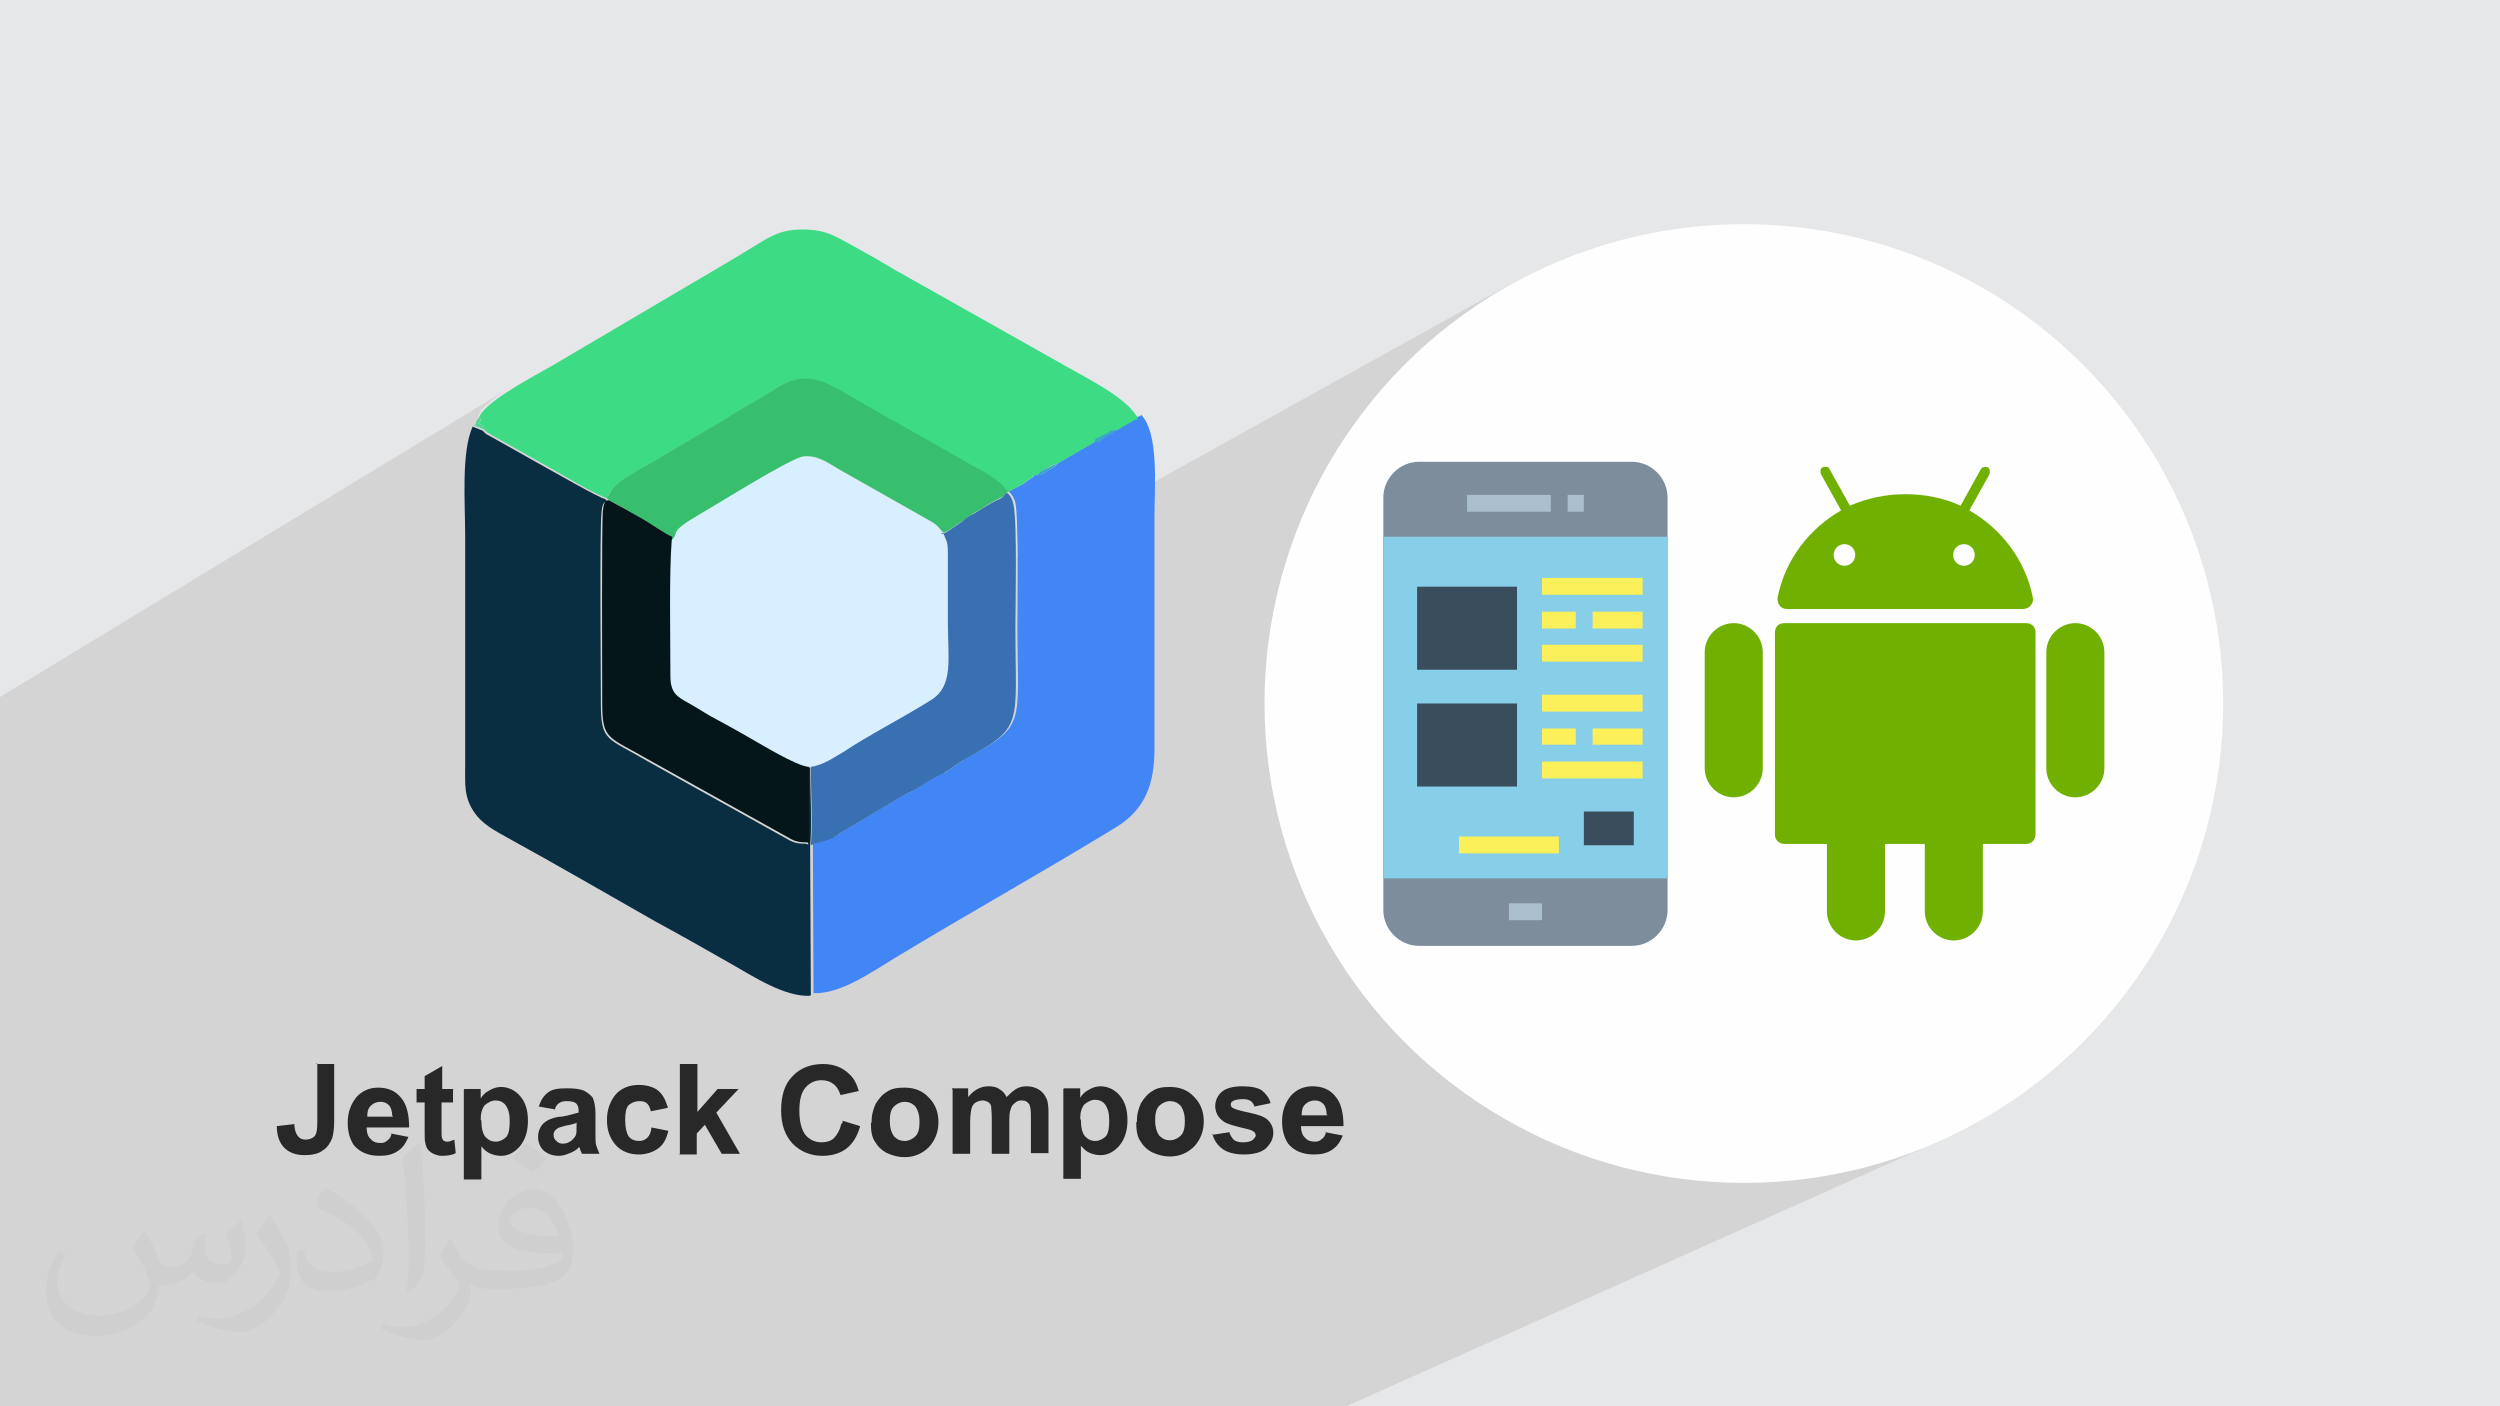 <?xml version="1.0" encoding="UTF-8"?>
<!DOCTYPE svg PUBLIC "-//W3C//DTD SVG 1.1//EN" "http://www.w3.org/Graphics/SVG/1.1/DTD/svg11.dtd">
<!-- Creator: CorelDRAW 2017 -->
<svg xmlns="http://www.w3.org/2000/svg" xml:space="preserve" width="3.703in" height="2.083in" version="1.1" style="shape-rendering:geometricPrecision; text-rendering:geometricPrecision; image-rendering:optimizeQuality; fill-rule:evenodd; clip-rule:evenodd"
viewBox="0 0 3703 2083"
 xmlns:xlink="http://www.w3.org/1999/xlink">
 <defs>
  <style type="text/css">
   <![CDATA[
    .fil13 {fill:#FEFEFE}
    .fil10 {fill:#04161A}
    .fil4 {fill:#092E41}
    .fil8 {fill:#37BF6D}
    .fil18 {fill:#394D5C}
    .fil9 {fill:#3970B1}
    .fil11 {fill:#3AA7C8}
    .fil6 {fill:#3DDB84}
    .fil5 {fill:#4286F5}
    .fil12 {fill:#56D495}
    .fil14 {fill:#6FB000}
    .fil15 {fill:#7D8D9C}
    .fil16 {fill:#87CEE9}
    .fil17 {fill:#AABECE}
    .fil7 {fill:#D8EFFF}
    .fil0 {fill:#E6E7E8}
    .fil19 {fill:#FCF05A}
    .fil3 {fill:#282829;fill-rule:nonzero}
    .fil2 {fill:#373435;fill-opacity:0.031}
    .fil1 {fill:#373435;fill-opacity:0.102}
   ]]>
  </style>
 </defs>
 <g id="Layer_x0020_1">
  <polygon class="fil0" points="-1,0 3704,0 3704,2083 -1,2083 "/>
  <polygon class="fil1" points="-1,2033 -1,2030 -1,2023 -1,2016 -1,2015 -1,2013 -1,2008 -1,2005 -1,2002 -1,1997 -1,1996 -1,1996 -1,1994 -1,1993 -1,1990 -1,1988 -1,1987 -1,1985 -1,1985 -1,1980 -1,1979 -1,1977 -1,1974 -1,1974 -1,1966 -1,1965 -1,1965 -1,1962 -1,1962 -1,1959 -1,1959 -1,1958 -1,1952 -1,1946 -1,1943 -1,1940 -1,1937 -1,1934 -1,1933 -1,1931 -1,1929 -1,1928 -1,1927 -1,1926 -1,1919 -1,1914 -1,1908 -1,1905 -1,1904 -1,1902 -1,1902 -1,1900 -1,1898 -1,1898 -1,1898 -1,1897 -1,1897 -1,1896 -1,1896 -1,1896 -1,1896 -1,1896 -1,1895 -1,1895 -1,1895 -1,1894 -1,1894 -1,1894 -1,1893 -1,1893 -1,1891 -1,1889 -1,1886 -1,1874 -1,1831 -1,1830 -1,1824 -1,1817 -1,1796 -1,1796 -1,1795 -1,1792 -1,1791 -1,1790 -1,1790 -1,1790 -1,1789 -1,1789 -1,1753 -1,1703 -1,1700 -1,1664 -1,1661 -1,1659 -1,1659 -1,1615 -1,1607 -1,1599 -1,1589 -1,1578 -1,1577 -1,1577 -1,1576 -1,1576 -1,1574 -1,1574 -1,1574 -1,1574 -1,1574 -1,1574 -1,1574 -1,1573 -1,1573 -1,1573 -1,1573 -1,1573 -1,1572 -1,1572 -1,1571 -1,1571 -1,1571 -1,1571 -1,1571 -1,1571 -1,1570 -1,1570 -1,1569 -1,1569 -1,1569 -1,1569 -1,1569 -1,1569 -1,1569 -1,1568 -1,1568 -1,1568 -1,1568 -1,1568 -1,1568 -1,1568 -1,1568 -1,1568 -1,1568 -1,1568 -1,1568 -1,1568 -1,1567 -1,1567 -1,1567 -1,1567 -1,1567 -1,1567 -1,1567 -1,1566 -1,1566 -1,1566 -1,1566 -1,1566 -1,1566 -1,1566 -1,1566 -1,1566 -1,1565 -1,1565 -1,1565 -1,1564 -1,1564 -1,1564 -1,1564 -1,1564 -1,1564 -1,1563 -1,1563 -1,1562 -1,1549 -1,1545 -1,1523 -1,1489 -1,1417 -1,1413 -1,1376 -1,1375 -1,1372 -1,1367 -1,1364 -1,1364 -1,1364 -1,1363 -1,1362 -1,1362 -1,1361 -1,1335 -1,1320 -1,1282 -1,1271 -1,1271 -1,1270 -1,1270 -1,1266 -1,1266 -1,1264 -1,1264 -1,1259 -1,1256 -1,1255 -1,1255 -1,1255 -1,1255 -1,1255 -1,1254 -1,1254 -1,1254 -1,1253 -1,1253 -1,1252 -1,1201 -1,1168 -1,1080 -1,1075 -1,1070 -1,1069 -1,1065 -1,1058 -1,1057 -1,1056 -1,1056 -1,1050 -1,1049 -1,1047 -1,1040 -1,1040 -1,1040 -1,1033 764,569 755,574 746,580 738,586 730,592 723,598 717,603 714,606 1123,358 1119,361 1115,363 714,606 712,609 709,614 708,618 711,618 711,620 711,621 711,622 711,623 711,624 710,625 710,627 710,628 717,631 717,636 721,639 721,640 722,640 723,640 723,641 724,641 725,641 725,642 726,642 806,687 809,689 813,691 818,694 824,697 831,701 838,705 846,710 853,714 861,718 868,722 875,726 881,729 885,731 1153,573 1158,570 1162,568 1167,566 1171,564 1175,563 1179,562 1184,562 1188,561 1191,561 1195,561 1199,561 1203,562 1207,563 1210,564 1214,565 1218,566 1222,567 1225,569 1229,571 1233,572 1236,574 1240,576 1244,578 1247,581 1251,583 1255,585 1259,587 1263,590 1267,592 1271,594 1276,597 1281,600 1285,602 1290,605 1295,608 1299,610 1304,613 1309,616 1313,618 1318,621 1323,624 1328,626 1332,629 1337,632 1342,635 1347,637 1421,679 1426,682 1431,685 1436,688 1441,691 1446,693 1450,696 1455,699 1459,701 1464,704 1468,706 1472,709 1476,712 1480,715 1483,719 1487,722 1488,724 1644,636 1645,636 1648,636 1648,636 1687,614 1686,615 1686,616 1686,616 1681,619 1682,619 1683,618 1683,619 1683,619 1683,619 1652,636 1652,636 1652,636 1652,636 1652,636 1652,636 1652,637 1653,636 1653,636 1653,637 1653,637 1653,637 1652,637 1652,637 1652,637 1652,637 1652,637 1652,637 1652,638 1652,638 1651,638 1651,638 1651,638 1651,638 1650,640 1648,641 1647,642 1645,643 1635,649 1634,650 1633,651 1632,652 1631,653 1562,692 1561,693 1558,695 1549,700 1549,700 1546,703 1496,731 1496,732 1498,734 1499,736 1501,738 1502,741 1502,743 1503,745 1503,748 1504,751 1504,755 1504,759 1505,764 1505,769 1505,774 1506,780 1506,786 1506,793 1506,800 1506,806 1506,813 1506,821 1506,827 2244,417 2215,434 2186,453 2158,473 2131,494 2105,516 2081,539 2057,564 2035,590 2014,617 1994,645 1976,673 1959,703 1943,734 1929,765 1926,772 2077,690 2082,688 2087,686 2092,685 2097,684 2102,684 2417,684 2423,684 2428,685 2433,686 2438,688 2442,690 2447,693 2451,696 2454,699 2458,703 2461,707 2463,711 2466,716 2467,720 2469,726 2469,731 2470,736 2470,795 2470,810 2698,692 2700,691 2701,690 2702,690 2704,690 2705,690 2707,691 2708,691 2709,692 2710,694 2740,748 2745,746 2750,744 2755,742 2759,741 2764,739 2769,738 2774,736 2780,735 2785,734 2790,733 2795,733 2800,732 2805,732 2811,731 2816,731 2821,731 2827,731 2833,731 2838,732 2843,732 2849,733 2853,733 2936,691 2937,691 2938,690 2940,690 2941,690 2943,691 2944,692 2945,692 2946,694 2946,695 2946,696 2946,698 2946,699 2946,701 2916,755 2920,758 2925,761 2929,763 2933,766 2937,769 2941,772 2945,776 2949,779 2953,782 2956,786 2960,790 2963,793 2967,797 2970,801 2973,805 2976,809 2979,813 2982,817 2985,822 2988,826 2990,830 2993,835 2995,840 2997,844 2999,849 3001,854 3003,859 3005,864 3006,869 3008,874 3009,879 3010,884 3010,887 3010,890 3009,893 3007,896 3005,898 3002,900 2956,923 2999,923 3000,923 3003,923 3006,924 3009,925 3011,927 3012,929 3014,931 3014,934 3015,937 3015,947 3057,926 3065,923 3073,923 3082,924 3090,926 3097,930 3104,936 3109,942 3113,949 3115,957 3116,966 3116,1137 3115,1146 3113,1154 3109,1162 3103,1168 3097,1173 3090,1177 3015,1212 3015,1236 3014,1239 3014,1241 3012,1244 3011,1246 3009,1248 3006,1249 2936,1282 2936,1350 2935,1359 2932,1367 2928,1375 2923,1381 2917,1386 2909,1390 2279,1684 2307,1696 2339,1709 2372,1720 2406,1730 2440,1737 2475,1744 2510,1748 2546,1751 2583,1752 2620,1751 2656,1748 2691,1744 2726,1737 2760,1730 2794,1720 2827,1709 2859,1696 1994,2083 1422,2083 1369,2083 1292,2083 1240,2083 1240,2083 1223,2083 1180,2083 1179,2083 1170,2083 1158,2083 1130,2083 1128,2083 1126,2083 1117,2083 1112,2083 1109,2083 1090,2083 1077,2083 1062,2083 1062,2083 1060,2083 1057,2083 1053,2083 1031,2083 1030,2083 1023,2083 1020,2083 1017,2083 1016,2083 1010,2083 1007,2083 1000,2083 996,2083 995,2083 971,2083 960,2083 959,2083 958,2083 956,2083 950,2083 950,2083 946,2083 937,2083 933,2083 923,2083 921,2083 918,2083 916,2083 901,2083 899,2083 891,2083 881,2083 880,2083 877,2083 872,2083 868,2083 861,2083 860,2083 849,2083 847,2083 841,2083 833,2083 824,2083 818,2083 814,2083 812,2083 811,2083 808,2083 807,2083 804,2083 799,2083 783,2083 773,2083 771,2083 764,2083 759,2083 752,2083 752,2083 736,2083 729,2083 727,2083 724,2083 719,2083 713,2083 705,2083 704,2083 696,2083 692,2083 689,2083 688,2083 672,2083 670,2083 660,2083 654,2083 651,2083 651,2083 650,2083 648,2083 639,2083 622,2083 617,2083 614,2083 607,2083 603,2083 603,2083 596,2083 594,2083 592,2083 591,2083 574,2083 568,2083 567,2083 563,2083 557,2083 557,2083 555,2083 554,2083 552,2083 551,2083 541,2083 536,2083 519,2083 516,2083 514,2083 505,2083 505,2083 490,2083 477,2083 476,2083 475,2083 469,2083 467,2083 446,2083 445,2083 440,2083 439,2083 437,2083 435,2083 434,2083 433,2083 430,2083 422,2083 408,2083 406,2083 406,2083 399,2083 393,2083 392,2083 391,2083 391,2083 390,2083 389,2083 388,2083 374,2083 370,2083 353,2083 350,2083 349,2083 349,2083 346,2083 343,2083 330,2083 327,2083 317,2083 316,2083 306,2083 301,2083 295,2083 291,2083 291,2083 285,2083 284,2083 281,2083 279,2083 277,2083 270,2083 269,2083 267,2083 262,2083 255,2083 242,2083 238,2083 227,2083 227,2083 225,2083 225,2083 223,2083 220,2083 215,2083 214,2083 214,2083 212,2083 207,2083 185,2083 184,2083 183,2083 182,2083 179,2083 161,2083 158,2083 156,2083 146,2083 144,2083 144,2083 132,2083 129,2083 128,2083 116,2083 114,2083 114,2083 113,2083 110,2083 106,2083 104,2083 101,2083 100,2083 88,2083 84,2083 83,2083 82,2083 82,2083 79,2083 73,2083 70,2083 69,2083 65,2083 64,2083 61,2083 61,2083 51,2083 51,2083 43,2083 41,2083 37,2083 35,2083 33,2083 33,2083 30,2083 29,2083 28,2083 25,2083 25,2083 25,2083 23,2083 20,2083 20,2083 19,2083 18,2083 15,2083 10,2083 6,2083 2,2083 -1,2083 -1,2081 -1,2081 -1,2077 -1,2076 -1,2074 -1,2071 -1,2070 -1,2067 -1,2065 -1,2060 -1,2056 -1,2055 -1,2054 -1,2052 -1,2046 -1,2045 -1,2043 -1,2043 -1,2034 "/>
  <path class="fil2" d="M216 1826c7,11 12,21 16,32 3,7 5,19 21,19 5,0 11,-1 17,-5 7,-3 12,-9 14,-17l6 -21 15 -7 1 1c-2,8 -3,16 -3,21 0,18 15,24 27,24 7,0 13,-4 13,-10 0,-8 -4,-23 -8,-35 7,-7 14,-14 22,-20l1 1c4,15 6,30 6,40 0,10 -4,20 -8,27 -7,14 -20,25 -36,25 -12,0 -25,-6 -34,-17l-1 0c-9,11 -22,20 -43,20l-7 0c-1,14 -4,24 -9,33 -13,25 -50,42 -85,42 -49,0 -73,-28 -73,-66 0,-23 8,-45 19,-60l10 4c-7,14 -12,27 -12,40 0,35 29,52 62,52 31,0 68,-19 75,-42 -3,-25 -12,-36 -26,-59 4,-7 10,-15 17,-23l1 0 0 0 2 1 0 0zm564 -133c10,6 20,14 30,23 -6,8 -12,15 -21,21 -10,-8 -20,-15 -30,-22 7,-8 14,-15 20,-22l0 0 1 0 0 0zm5 96c-17,0 -30,11 -30,19 0,17 33,23 73,23 -5,-20 -22,-42 -43,-42zm-37 93c22,0 41,-1 55,-4 16,-4 30,-12 30,-18 0,-2 0,-3 -1,-5 -9,1 -19,1 -29,1 -29,0 -52,-7 -61,-23 -2,-5 -4,-10 -4,-16 0,-16 7,-32 19,-42 10,-9 21,-14 33,-14 20,0 37,16 48,42 6,14 11,30 11,51 0,14 -4,25 -12,34 -16,15 -45,21 -90,21l-20 0 0 0 -5 0c-11,0 -19,-2 -25,-7l-1 0c0,3 1,5 1,7 0,10 -3,23 -10,33 -20,30 -42,43 -60,43 -19,0 -42,-7 -63,-17l4 -7c7,3 16,5 29,5 34,0 78,-33 84,-64 -1,-3 -4,-6 -7,-10 -10,-12 -16,-22 -22,-32 5,-10 10,-18 14,-25l2 0c14,29 28,46 57,46l5 0 0 0 21 0 0 0 -3 1 0 0zm-146 31c2,-14 3,-29 3,-43l0 -21c0,-39 -5,-96 -9,-133 7,-8 17,-17 25,-23l2 1c5,47 7,101 7,151 0,13 -1,26 -2,35 -1,12 -8,21 -22,35l-3 -1 0 0 -1 -1 0 0zm-151 -62c1,18 10,33 41,33 20,0 36,-5 55,-14 3,-1 5,-3 5,-5 0,-12 -9,-27 -24,-41 -14,-13 -34,-25 -52,-32 -6,-3 -8,-5 -8,-8 0,-5 7,-16 13,-24l2 0c20,11 43,27 60,44 15,16 25,33 25,51 0,13 -4,26 -11,38 -22,11 -46,20 -70,20 -29,0 -48,-14 -48,-45 0,-3 0,-9 1,-16l10 0 0 0 1 -1 0 0zm-52 -52l18 29c7,11 13,22 13,41l0 24c0,19 -12,39 -32,60 -15,14 -29,20 -42,20 -19,0 -40,-6 -65,-17l3 -7c8,2 17,4 28,4 36,0 72,-26 89,-58 2,-4 3,-7 3,-9 0,-4 -2,-8 -4,-11 -9,-17 -19,-33 -30,-47 6,-9 12,-18 18,-27l1 0 0 -2 0 0z"/>
  <g id="_1820459561248">
   <g>
    <path class="fil3" d="M468 1576l27 0 0 84c0,11 -1,19 -3,26 -3,7 -7,14 -14,18 -6,5 -16,7 -27,7 -13,0 -23,-4 -30,-11 -7,-7 -11,-18 -11,-32l26 -3c0,7 2,13 4,16 3,5 7,7 13,7 5,0 10,-2 13,-5 3,-4 4,-10 4,-21l0 -86 -1 -1zm111 103l26 5c-4,9 -8,16 -16,21 -7,5 -16,7 -27,7 -16,0 -29,-5 -38,-16 -6,-9 -9,-20 -9,-33 0,-16 5,-28 13,-38 8,-9 19,-14 32,-14 15,0 26,5 34,15 8,9 12,24 12,44l-63 0c0,7 2,14 6,17 4,5 9,6 15,6 4,0 7,-1 10,-4 3,-2 5,-5 6,-10l-2 -1zm2 -26c0,-7 -2,-13 -5,-16 -4,-4 -8,-5 -13,-5 -5,0 -10,2 -14,6 -4,4 -5,9 -5,16l38 0 0 -1zm90 -40l0 20 -17 0 0 39c0,8 0,13 1,14 0,1 1,3 3,4 1,1 3,1 5,1 3,0 5,-1 10,-3l2 20c-5,3 -13,4 -20,4 -5,0 -8,-1 -13,-3 -4,-2 -6,-4 -8,-6 -2,-3 -3,-5 -4,-10 -1,-3 -1,-9 -1,-18l0 -42 -12 0 0 -20 12 0 0 -19 26 -15 0 34 17 0 0 1zm17 0l24 0 0 14c3,-5 7,-9 13,-12 5,-3 11,-5 17,-5 11,0 21,5 28,13 8,9 12,21 12,37 0,16 -4,28 -12,38 -8,9 -17,14 -28,14 -5,0 -10,-1 -15,-3 -5,-2 -9,-5 -14,-11l0 49 -26 0 0 -133zm25 47c0,11 2,19 6,24 5,5 9,7 16,7 5,0 11,-3 15,-7 4,-5 5,-13 5,-24 0,-10 -2,-17 -6,-23 -4,-5 -9,-7 -15,-7 -6,0 -11,3 -16,7 -4,5 -6,12 -6,21l1 2zm108 -17l-23 -4c3,-9 7,-16 14,-21 6,-5 16,-6 28,-6 11,0 20,1 26,4 5,3 9,6 12,10 2,5 4,12 4,23l0 29c0,8 0,15 1,18 1,4 3,8 5,13l-26 0c-1,-2 -2,-5 -3,-7 0,-2 -1,-3 -1,-3 -5,5 -9,7 -14,9 -5,2 -10,4 -16,4 -10,0 -17,-3 -23,-8 -5,-5 -8,-12 -8,-20 0,-5 1,-10 4,-15 3,-5 6,-7 11,-10 5,-2 11,-5 20,-5 12,-2 20,-5 25,-6l0 -3c0,-5 -1,-8 -4,-11 -3,-2 -7,-3 -14,-3 -5,0 -8,1 -11,3 -3,2 -5,5 -6,9l-1 1zm34 20c-4,1 -8,3 -16,4 -7,2 -12,3 -14,5 -4,3 -5,5 -5,9 0,4 1,6 4,9 3,3 6,4 10,4 5,0 9,-2 13,-5 3,-3 5,-5 6,-8 1,-2 1,-6 1,-13l0 -5 0 1zm134 -22l-25 5c-1,-5 -3,-9 -5,-11 -3,-3 -6,-4 -12,-4 -6,0 -11,2 -16,6 -4,5 -5,12 -5,22 0,11 2,19 5,24 4,5 9,7 16,7 5,0 9,-2 12,-5 3,-3 5,-7 6,-15l25 5c-3,12 -7,20 -15,26 -7,5 -17,9 -29,9 -14,0 -26,-5 -34,-14 -8,-9 -13,-21 -13,-37 0,-16 5,-28 13,-38 8,-9 20,-14 34,-14 12,0 21,3 27,7 7,5 12,13 15,23l1 2zm18 68l0 -133 26 0 0 71 30 -34 31 0 -33 35 35 61 -27 0 -25 -43 -12 13 0 31 -26 0 1 -1zm241 -49l26 8c-4,15 -11,26 -20,33 -9,7 -21,11 -36,11 -17,0 -32,-6 -44,-18 -11,-12 -17,-28 -17,-49 0,-22 5,-39 17,-51 11,-12 27,-18 45,-18 16,0 29,5 39,15 6,5 11,14 14,25l-27 6c-2,-6 -5,-12 -10,-16 -5,-4 -11,-6 -18,-6 -10,0 -18,4 -24,11 -6,7 -9,18 -9,34 0,16 3,28 9,36 6,7 14,11 24,11 7,0 14,-2 18,-6 5,-5 9,-12 11,-21l2 -2zm43 0c0,-8 2,-16 6,-25 5,-8 10,-14 17,-18 7,-5 16,-6 26,-6 15,0 27,5 36,15 9,9 14,21 14,36 0,15 -5,27 -14,37 -9,9 -21,15 -36,15 -9,0 -17,-2 -26,-6 -8,-4 -14,-10 -18,-17 -5,-7 -6,-17 -6,-28l1 0zm27 1c0,9 2,16 6,22 5,5 10,7 16,7 6,0 12,-3 16,-7 5,-5 6,-13 6,-22 0,-9 -2,-16 -6,-22 -5,-5 -10,-7 -16,-7 -6,0 -12,3 -16,7 -5,5 -6,13 -6,22zm92 -49l24 0 0 13c8,-10 18,-16 30,-16 6,0 12,1 16,4 5,3 8,6 11,12 5,-5 9,-9 14,-12 5,-3 10,-4 16,-4 7,0 13,2 18,5 5,3 8,7 11,13 2,4 3,11 3,20l0 61 -26 0 0 -55c0,-9 -1,-16 -3,-18 -3,-4 -6,-5 -11,-5 -4,0 -7,1 -10,4 -3,2 -5,5 -6,9 -2,5 -2,11 -2,20l0 46 -26 0 0 -53c0,-9 -1,-16 -1,-18 -1,-3 -3,-5 -5,-6 -2,-1 -5,-2 -7,-2 -4,0 -7,1 -11,3 -3,2 -5,5 -6,9 -1,4 -2,11 -2,20l0 47 -26 0 0 -96 -1 1zm166 0l24 0 0 14c3,-5 7,-9 13,-12 5,-3 11,-5 17,-5 11,0 21,5 28,13 8,9 12,21 12,37 0,16 -4,28 -12,38 -8,9 -17,14 -28,14 -5,0 -10,-1 -15,-3 -5,-2 -9,-5 -14,-11l0 49 -26 0 0 -133zm25 47c0,11 2,19 6,24 5,5 9,7 16,7 5,0 11,-3 15,-7 4,-5 5,-13 5,-24 0,-10 -2,-17 -6,-23 -4,-5 -9,-7 -15,-7 -6,0 -11,3 -16,7 -4,5 -6,12 -6,21l1 2zm83 0c0,-8 2,-16 6,-25 5,-8 10,-14 17,-18 7,-5 16,-6 26,-6 15,0 27,5 36,15 9,9 14,21 14,36 0,15 -5,27 -14,37 -9,9 -21,15 -36,15 -9,0 -17,-2 -26,-6 -8,-4 -14,-10 -18,-17 -5,-7 -6,-17 -6,-28l1 0zm27 1c0,9 2,16 6,22 5,5 10,7 16,7 6,0 12,-3 16,-7 5,-5 6,-13 6,-22 0,-9 -2,-16 -6,-22 -5,-5 -10,-7 -16,-7 -6,0 -12,3 -16,7 -5,5 -6,13 -6,22zm84 21l26 -4c1,5 4,8 6,11 4,3 8,4 14,4 6,0 12,-1 15,-4 2,-2 4,-4 4,-6 0,-2 -1,-4 -2,-5 -1,-1 -4,-3 -8,-4 -20,-5 -34,-8 -39,-13 -7,-5 -11,-13 -11,-22 0,-8 4,-16 10,-21 6,-5 16,-8 30,-8 13,0 23,2 29,6 6,5 11,11 13,19l-24 5c-1,-4 -3,-6 -5,-8 -3,-2 -7,-3 -12,-3 -6,0 -12,1 -15,3 -2,1 -3,3 -3,5 0,2 1,4 3,5 3,2 10,4 24,7 14,3 23,6 28,11 5,5 8,11 8,19 0,9 -4,16 -11,23 -7,6 -18,9 -33,9 -13,0 -24,-3 -31,-8 -7,-5 -13,-13 -15,-22l-1 0zm168 -4l26 5c-4,9 -8,16 -16,21 -7,5 -16,7 -27,7 -16,0 -29,-5 -38,-16 -6,-9 -9,-20 -9,-33 0,-16 5,-28 13,-38 8,-9 19,-14 32,-14 15,0 26,5 34,15 8,9 12,24 12,44l-63 0c0,7 2,14 6,17 4,5 9,6 15,6 4,0 7,-1 10,-4 3,-2 5,-5 6,-10l-2 -1zm2 -26c0,-7 -2,-13 -5,-16 -4,-4 -8,-5 -13,-5 -5,0 -10,2 -14,6 -4,4 -5,9 -5,16l38 0 0 -1z"/>
    <g>
     <path class="fil4" d="M1201 1474l-1 -221c3,-33 0,-81 0,-116l-4 0 1 114c-4,-3 -14,1 -27,-6l-210 -117c-61,-36 -70,-29 -70,-86 0,-32 -2,-264 1,-283 1,-12 3,-16 9,-16l-4 -4c-8,-1 -79,-42 -92,-49l-80 -45c-2,-1 -4,-2 -5,-3l-4 -4 -15 -6c-17,38 -11,114 -11,160l0 340c0,31 -2,49 14,72 11,16 29,26 49,37 73,40 145,82 219,124 37,20 72,40 109,61 37,21 82,51 121,49l-2 0z"/>
     <path class="fil5" d="M1653 636c0,0 -1,1 -1,1 0,0 -1,1 -1,1 -5,5 -8,5 -13,8 -8,5 -4,8 -16,8l-55 32c-9,12 -13,6 -21,16l-7 1c-14,1 2,-2 -17,9 -3,2 -2,2 -5,4l-23 12 0 0c5,4 9,12 10,17 5,25 3,154 3,182 0,149 15,147 -79,198l-22 15c-4,3 -5,4 -9,5 -15,6 -28,16 -41,24 -6,4 -10,5 -16,8l-91 54c-4,2 -5,4 -7,5 -14,9 -30,8 -38,14l1 221c39,2 86,-31 122,-53 106,-64 215,-125 325,-192 45,-27 58,-66 58,-117l0 -343c0,-47 7,-124 -20,-152 -2,5 1,1 -4,3l-28 16 -2 3z"/>
     <path class="fil6" d="M711 618c2,5 0,5 -1,10l7 3 0 5 4 4c2,1 4,2 5,3l80 45c13,7 83,49 92,49 3,-1 5,-7 10,-14 9,-11 40,-28 53,-35l110 -65c21,-14 58,-33 73,-44 52,-37 83,-9 127,16 26,15 49,28 76,43l74 42c27,16 52,26 69,47l2 2 23 -12c3,-2 3,-2 5,-4 19,-11 4,-8 17,-9 2,-5 8,-8 13,-10 7,-4 7,-5 16,-7l55 -32 2 -5c1,0 2,0 4,-1l10 -5c11,-5 1,-6 16,-6l28 -16c5,-2 2,2 4,-3 -16,-31 -80,-61 -114,-81l-245 -138c-20,-12 -39,-23 -61,-35 -23,-12 -38,-24 -71,-25 -34,-1 -50,8 -74,23 -21,13 -38,23 -60,36l-241 142c-22,13 -108,57 -110,80l3 0z"/>
     <path class="fil7" d="M994 800c-4,47 -2,146 -2,201 0,27 10,31 28,41 16,8 27,16 43,25 15,8 29,16 43,24 19,11 71,44 91,45l4 0c18,-3 35,-14 48,-22 40,-25 87,-50 130,-77 34,-21 25,-61 25,-114l0 -104c0,-17 -3,-16 -7,-30 -8,-8 -7,-11 -21,-18l-129 -73c-16,-9 -35,-24 -58,-22 -18,2 -129,72 -154,86 -48,27 -29,26 -41,38l1 1z"/>
     <path class="fil8" d="M898 737l4 4c16,8 31,17 47,26 13,7 36,24 47,28l-1 5c12,-12 -6,-11 41,-38 26,-15 136,-84 154,-86 23,-3 41,13 58,22l129 73c14,8 13,11 21,18 8,-3 16,-10 24,-15 10,-5 9,-8 24,-16 9,-5 14,-9 23,-14 18,-10 14,-5 24,-16l0 0 -2 -2c-16,-21 -41,-30 -69,-47l-74 -42c-27,-15 -50,-28 -76,-43 -44,-25 -75,-52 -127,-16 -16,11 -52,30 -73,44l-110 65c-13,7 -44,24 -53,35 -5,5 -6,12 -10,14l1 -1z"/>
     <path class="fil9" d="M1397 789c5,13 7,12 7,30l0 104c0,52 9,93 -25,114 -43,27 -91,51 -130,77 -14,8 -29,19 -48,22 0,35 3,82 0,116 8,-5 25,-5 38,-14 3,-2 4,-3 7,-5l91 -54c6,-4 10,-5 16,-8 14,-8 27,-18 41,-24 5,-2 5,-3 9,-5l22 -15c93,-51 79,-49 79,-198 0,-28 3,-157 -3,-182 -1,-6 -5,-15 -10,-17 -11,12 -6,6 -24,16 -9,5 -15,9 -23,14 -15,7 -14,10 -24,16 -8,5 -16,12 -24,15l-2 -1z"/>
     <path class="fil10" d="M1198 1136c-20,-2 -71,-34 -91,-45 -14,-8 -28,-16 -43,-24 -16,-8 -27,-16 -43,-25 -18,-10 -28,-15 -28,-41 0,-56 -2,-154 2,-201l1 -5c-11,-4 -34,-21 -47,-28 -16,-9 -30,-17 -47,-26 -6,0 -8,5 -9,16 -2,19 -1,251 -1,283 0,57 8,50 70,86l210 117c13,7 23,3 27,6l-1 -114 1 0z"/>
     <path class="fil11" d="M1622 655c13,0 8,-4 16,-8 5,-3 9,-4 13,-8 0,0 1,-1 1,-1 0,0 1,-1 1,-1 -15,1 -5,2 -16,6l-10 5c-1,1 -2,1 -4,1l-2 5z"/>
     <path class="fil11" d="M1538 704l7 -1c8,-10 12,-5 21,-16 -8,2 -8,4 -16,7 -5,2 -11,5 -13,10l0 0z"/>
     <path class="fil12" d="M702 630l15 6 0 -5 -7 -3c1,-5 2,-5 1,-10 -6,5 -5,5 -7,12l-1 -1z"/>
    </g>
   </g>
   <g>
    <circle class="fil13" cx="2583" cy="1042" r="710"/>
    <g>
     <path class="fil14" d="M2999 923l-356 0c-9,0 -14,6 -14,14l0 299c0,9 7,14 14,14l63 0 0 100c0,23 19,43 43,43 23,0 43,-19 43,-43l0 -100 59 0 0 100c0,23 19,43 43,43 23,0 43,-19 43,-43l0 -100 64 0c9,0 14,-7 14,-14l0 -299c0,-9 -6,-14 -14,-14l0 0 -1 0zm-353 -21l351 0c9,0 16,-9 14,-17 -11,-56 -47,-102 -94,-129l30 -54c1,-4 0,-9 -3,-10 -4,-1 -9,0 -10,3l-30 54c-24,-11 -52,-17 -82,-17 -29,0 -56,6 -82,17l-30 -54c-1,-4 -7,-4 -10,-3 -4,1 -4,7 -3,10l30 54c-47,27 -83,73 -94,129 -1,9 4,17 14,17l0 0 -1 0zm279 -80c0,9 -7,16 -16,16 -9,0 -16,-7 -16,-16 0,-9 7,-16 16,-16 9,0 16,7 16,16zm-193 -16c9,0 16,7 16,16 0,9 -7,16 -16,16 -9,0 -16,-7 -16,-16 0,-9 7,-16 16,-16zm342 117c-23,0 -43,19 -43,43l0 172c0,23 19,43 43,43 23,0 43,-19 43,-43l0 -172c0,-23 -19,-43 -43,-43zm-506 0c-23,0 -43,19 -43,43l0 172c0,23 19,43 43,43 23,0 43,-19 43,-43l0 -172c0,-23 -19,-43 -43,-43z"/>
     <path class="fil15" d="M2102 684l315 0c29,0 53,24 53,53l0 611c0,29 -24,53 -53,53l-315 0c-29,0 -53,-24 -53,-53l0 -611c0,-29 24,-53 53,-53z"/>
     <polygon class="fil16" points="2050,795 2470,795 2470,1301 2050,1301 "/>
     <polygon class="fil17" points="2173,733 2297,733 2297,758 2173,758 "/>
     <polygon class="fil17" points="2235,1338 2284,1338 2284,1363 2235,1363 "/>
     <polygon class="fil18" points="2099,869 2247,869 2247,992 2099,992 "/>
     <polygon class="fil19" points="2284,856 2433,856 2433,881 2284,881 "/>
     <polygon class="fil19" points="2284,906 2334,906 2334,931 2284,931 "/>
     <polygon class="fil19" points="2359,906 2433,906 2433,931 2359,931 "/>
     <polygon class="fil19" points="2284,955 2433,955 2433,980 2284,980 "/>
     <polygon class="fil18" points="2099,1042 2247,1042 2247,1165 2099,1165 "/>
     <polygon class="fil19" points="2284,1029 2433,1029 2433,1054 2284,1054 "/>
     <polygon class="fil19" points="2284,1079 2334,1079 2334,1103 2284,1103 "/>
     <polygon class="fil19" points="2359,1079 2433,1079 2433,1103 2359,1103 "/>
     <polygon class="fil19" points="2284,1128 2433,1128 2433,1153 2284,1153 "/>
     <polygon class="fil19" points="2161,1239 2309,1239 2309,1264 2161,1264 "/>
     <polygon class="fil18" points="2346,1202 2420,1202 2420,1252 2346,1252 "/>
     <polygon class="fil17" points="2322,733 2346,733 2346,758 2322,758 "/>
    </g>
   </g>
  </g>
 </g>
</svg>
